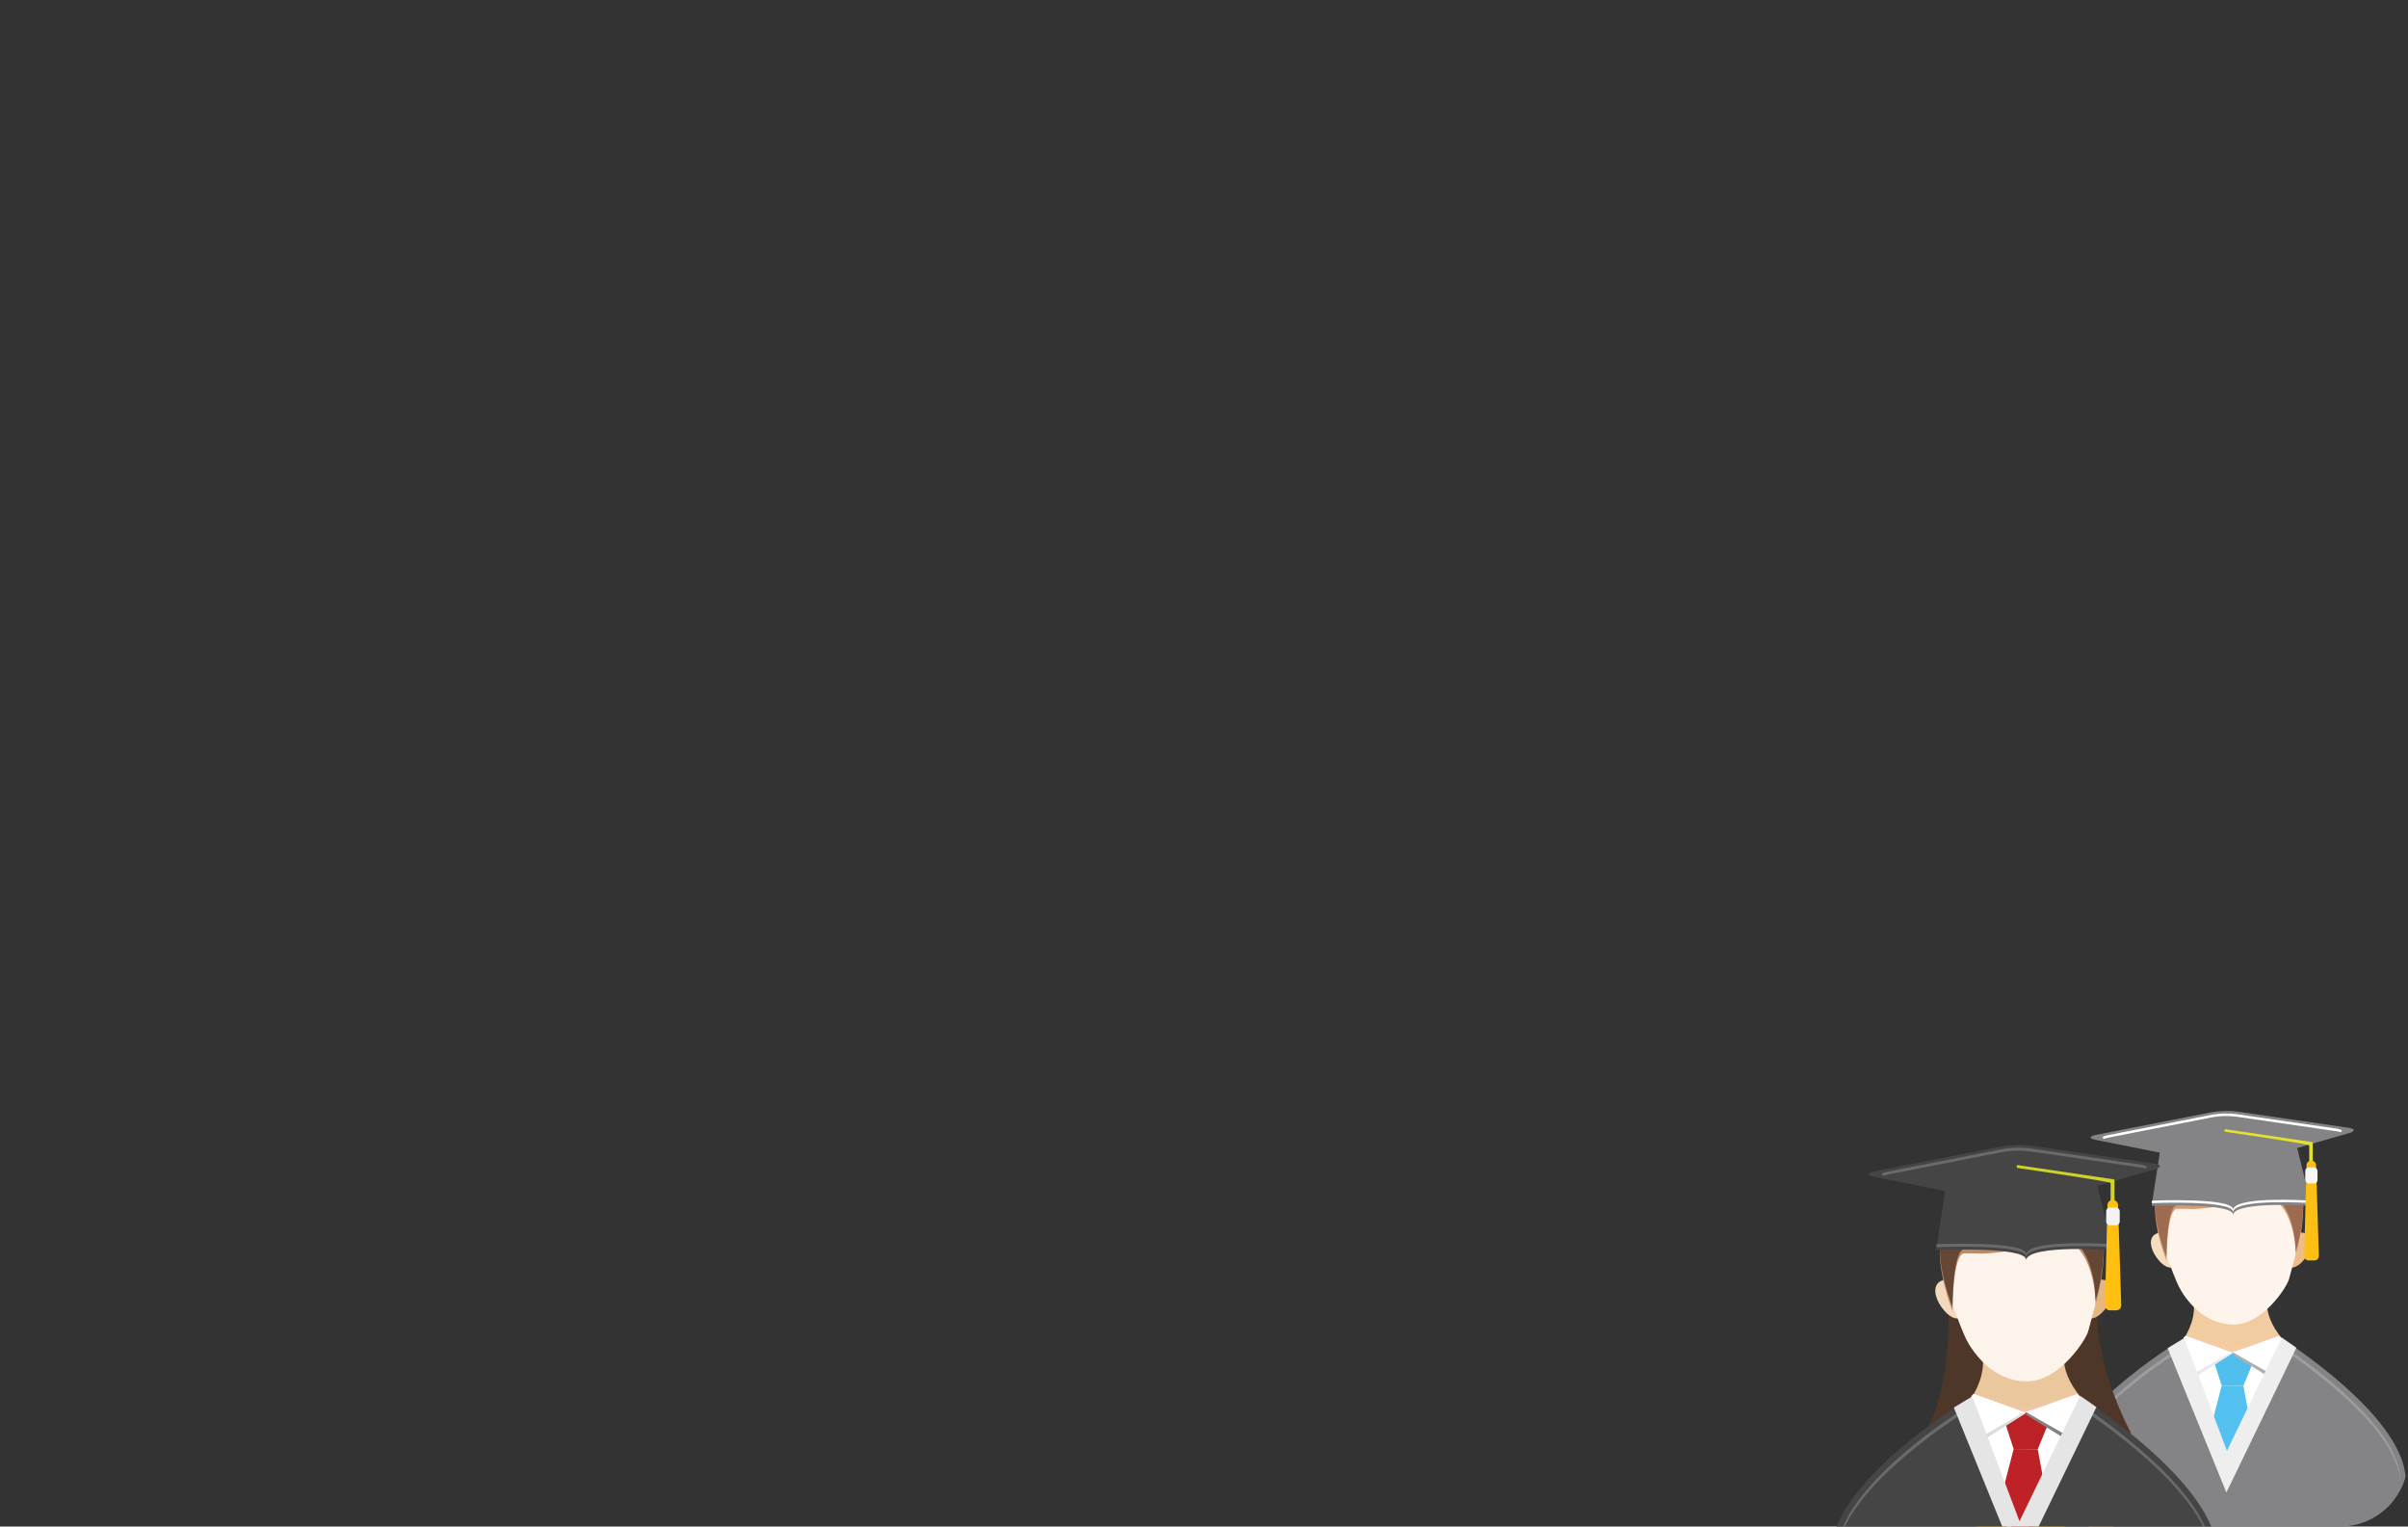<svg width="284" height="180" viewBox="0 0 284 180" fill="none" xmlns="http://www.w3.org/2000/svg">
<rect x="0" y="0" width="284" height="180" fill="#333333" stroke="none"/>
<g clip-path="url(#clip0_390_418)">
<path d="M254.321 148.245C253.589 147.2 253.379 145.975 254.232 145.509C255.085 145.043 256.514 145.509 257.06 146.554C257.606 147.599 257.225 148.824 256.564 149.29C255.903 149.757 255.062 149.29 254.321 148.245Z" fill="url(#paint0_linear_390_418)"/>
<path d="M271.963 148.245C272.695 147.2 272.905 145.975 272.052 145.509C271.199 145.043 269.77 145.509 269.224 146.554C268.678 147.599 269.059 148.824 269.72 149.29C270.381 149.757 271.211 149.29 271.963 148.245Z" fill="url(#paint1_linear_390_418)"/>
<path d="M258.636 153.199C258.636 153.199 259.891 156.718 254.504 161.267C251.685 163.663 253.663 166.595 253.663 166.595L272.616 172.41L273.171 161.488C271.701 160.432 270.356 159.214 269.159 157.857C266.467 154.61 267.601 152.391 267.601 152.391L258.636 153.199Z" fill="url(#paint2_linear_390_418)"/>
<path fill-rule="evenodd" clip-rule="evenodd" d="M257.347 161.602C257.347 161.602 262.223 166.915 268.8 161.602L267.324 172.629L255.871 171.357L257.347 161.602Z" fill="url(#paint3_linear_390_418)"/>
<path d="M254.548 145.412C254.548 145.412 256.319 150.404 256.962 151.679C257.709 153.173 259.888 156.181 263.418 156.181C266.886 156.181 269.708 151.777 269.968 150.829C270.467 149.005 270.939 147.204 271.326 145.699C271.326 145.486 270.278 140.386 270.278 140.386L261.18 133.617L254.636 141.02L254.548 145.412Z" fill="url(#paint4_linear_390_418)"/>
<path fill-rule="evenodd" clip-rule="evenodd" d="M257.347 161.602C257.347 161.602 262.223 166.915 268.8 161.602L267.324 172.629L255.871 171.357L257.347 161.602Z" fill="url(#paint5_linear_390_418)"/>
<path fill-rule="evenodd" clip-rule="evenodd" d="M269.156 157.852L263.073 169.021L257.5 157.863C257.134 158.014 241.433 167.536 242.679 175.17C243.774 178.266 246.038 180.822 251.534 180.822H274.883C274.883 180.822 283.21 180.799 283.711 175.09C284.319 168.162 271.937 159.661 269.156 157.852Z" fill="url(#paint6_linear_390_418)"/>
<path d="M266.947 134.359C266.947 134.359 271.212 135.735 271.572 139.968C271.968 144.635 270.757 147.982 270.757 147.982C270.757 147.982 270.864 141.178 266.235 140.602L266.947 134.359Z" fill="#D39D76"/>
<path d="M266.947 134.359C268.408 135.298 268.148 141.405 263.071 142.084C257.994 142.763 259.11 142.509 256.781 142.538C255.512 142.538 255.512 148.666 255.512 148.666C255.512 148.666 253.77 144.425 254.242 141.175C255.028 135.749 259.346 131.511 266.947 134.359Z" fill="#D39D76"/>
<path d="M266.947 133.945C266.947 133.945 271.212 135.321 271.572 139.554C271.965 144.217 270.749 147.565 270.749 147.565C270.749 147.565 270.855 140.776 266.227 140.185L266.947 133.945Z" fill="url(#paint7_linear_390_418)"/>
<path d="M266.947 133.946C268.399 134.873 268.128 140.992 263.062 141.662C257.997 142.332 259.11 142.087 256.781 142.108C255.512 142.108 255.512 148.235 255.512 148.235C255.512 148.235 253.77 143.994 254.242 140.744C255.028 135.33 259.346 131.097 266.947 133.946Z" fill="url(#paint8_linear_390_418)"/>
<path d="M254.785 135.551L253.764 142.19C253.764 142.19 263.262 141.783 263.366 143.211C263.773 141.576 272.62 142.19 272.62 142.19L270.822 134.938L254.785 135.551Z" fill="url(#paint9_linear_390_418)"/>
<path d="M263.366 142.597C263.268 141.225 254.51 141.546 253.811 141.573L253.764 141.868C253.764 141.868 263.262 141.461 263.366 142.889C263.773 141.254 272.62 141.868 272.62 141.868L272.543 141.573C271.669 141.517 263.752 141.068 263.366 142.597Z" fill="url(#paint10_linear_390_418)"/>
<path d="M263.862 131.073C262.857 130.955 261.84 130.98 260.842 131.146L247.199 133.824C246.372 133.986 246.372 134.255 247.199 134.414L261.663 137.289C262.653 137.447 263.665 137.405 264.638 137.165L277.012 133.623C277.821 133.39 277.803 133.1 276.968 132.979L263.862 131.073Z" fill="url(#paint11_linear_390_418)"/>
<path d="M248.153 134.282C248.282 134.228 248.416 134.19 248.554 134.166L260.952 131.731C261.859 131.58 262.783 131.557 263.697 131.663L275.616 133.396C275.769 133.414 275.919 133.453 276.062 133.511C276.339 133.343 276.189 133.172 275.616 133.089L263.7 131.362C262.786 131.256 261.862 131.279 260.955 131.43L248.557 133.865C247.976 133.986 247.843 134.146 248.153 134.282Z" fill="url(#paint12_linear_390_418)"/>
<path d="M272.773 134.787C272.773 134.675 272.708 134.669 272.708 134.669L262.469 133.148C262.432 133.151 262.398 133.167 262.374 133.194C262.35 133.221 262.337 133.257 262.339 133.293C262.336 133.325 262.342 133.357 262.357 133.386C262.372 133.414 262.396 133.437 262.424 133.452C262.424 133.452 272.351 134.893 272.351 135.049V136.95H272.767V134.999C272.767 134.999 272.767 134.899 272.773 134.787Z" fill="#E1E12E"/>
<path d="M273.488 148.081C273.49 148.152 273.478 148.222 273.453 148.288C273.427 148.354 273.389 148.415 273.34 148.466C273.29 148.517 273.231 148.557 273.166 148.585C273.101 148.613 273.03 148.627 272.959 148.627H272.289C272.218 148.627 272.148 148.613 272.082 148.586C272.017 148.558 271.957 148.518 271.907 148.467C271.858 148.416 271.819 148.355 271.793 148.289C271.768 148.223 271.756 148.152 271.758 148.081L272.033 137.375C272.043 137.232 272.107 137.1 272.211 137.003C272.315 136.906 272.452 136.852 272.595 136.852C272.737 136.852 272.875 136.906 272.979 137.003C273.083 137.1 273.147 137.232 273.157 137.375L273.488 148.081Z" fill="url(#paint13_linear_390_418)"/>
<path opacity="0.2" fill-rule="evenodd" clip-rule="evenodd" d="M269.384 159.197C272.666 161.402 282.859 168.734 283.092 174.8C283.343 168.657 272.743 161.03 269.384 158.772M257.243 158.766C254.617 160.412 252.126 162.265 249.793 164.306C246.682 167.06 243.122 171.001 243.264 174.502C243.408 171.11 246.806 167.373 249.793 164.731C252.126 162.69 254.617 160.837 257.243 159.191" fill="white"/>
<path d="M273.325 139.146C273.325 139.254 273.282 139.357 273.206 139.434C273.13 139.51 273.026 139.553 272.918 139.553H272.289C272.181 139.553 272.078 139.51 272.001 139.434C271.925 139.357 271.882 139.254 271.882 139.146V138.071C271.882 137.963 271.925 137.86 272.001 137.783C272.078 137.707 272.181 137.664 272.289 137.664H272.918C273.026 137.664 273.13 137.707 273.206 137.783C273.282 137.86 273.325 137.963 273.325 138.071V139.146Z" fill="url(#paint14_linear_390_418)"/>
<path d="M268.752 157.526L263.357 159.058L257.863 157.461L263.607 161.41L268.752 157.526Z" fill="url(#paint15_linear_390_418)"/>
<path fill-rule="evenodd" clip-rule="evenodd" d="M257.76 157.523L263.141 159.466L269.112 157.721L262.491 174.467L256.319 159.663L257.76 157.523Z" fill="white"/>
<path d="M263.195 159.629L261.208 160.857L262.026 163.378L264.591 163.402L265.671 160.772L263.375 159.461" fill="url(#paint16_linear_390_418)"/>
<path d="M258.934 162.349L263.194 159.639L257.405 158.148L257.16 158.393L258.934 162.349Z" fill="url(#paint17_linear_390_418)"/>
<path d="M259.041 161.804L263.141 159.466L257.76 157.523L257.503 157.754L259.041 161.804Z" fill="white"/>
<path d="M267.577 162.349L263.193 159.639L269.106 158.148L269.351 158.393L267.577 162.349Z" fill="url(#paint18_linear_390_418)"/>
<path d="M267.471 161.804L263.374 159.466L268.752 157.523L269.157 157.857L267.471 161.804Z" fill="white"/>
<path d="M262.025 163.383L260.34 169.894L263.298 173.481L265.541 168.548L264.59 163.406L262.025 163.383Z" fill="url(#paint19_linear_390_418)"/>
<path fill-rule="evenodd" clip-rule="evenodd" d="M257.615 157.784L255.652 158.97L262.58 175.99L270.836 158.92L269.112 157.719L262.648 171.078L257.615 157.784Z" fill="#EEEEEE"/>
<path d="M229.514 148.562C229.514 148.562 231.159 162.418 226.932 168.992H251.355C251.355 168.992 245.484 158.661 247.833 149.51L229.754 148.562H229.514Z" fill="url(#paint20_linear_390_418)"/>
<path d="M228.96 154.104C228.151 152.947 227.918 151.592 228.859 151.075C229.801 150.559 231.383 151.075 231.991 152.232C232.599 153.39 232.174 154.744 231.442 155.261C230.71 155.778 229.78 155.258 228.96 154.104Z" fill="url(#paint21_linear_390_418)"/>
<path d="M248.482 154.104C249.291 152.947 249.524 151.592 248.58 151.075C247.635 150.559 246.056 151.075 245.448 152.232C244.84 153.39 245.265 154.744 245.997 155.261C246.729 155.778 247.662 155.258 248.482 154.104Z" fill="url(#paint22_linear_390_418)"/>
<path d="M233.739 159.591C233.739 159.591 235.126 163.502 229.163 168.52C226.029 171.176 228.219 174.423 228.219 174.423L249.206 180.861L249.82 168.759C249.82 168.759 247.163 166.888 245.392 164.739C242.411 161.137 243.668 158.688 243.668 158.688L233.739 159.591Z" fill="url(#paint23_linear_390_418)"/>
<path fill-rule="evenodd" clip-rule="evenodd" d="M232.309 168.891C232.309 168.891 237.711 174.762 245.002 168.891L243.358 181.102L230.665 179.694L232.309 168.891Z" fill="url(#paint24_linear_390_418)"/>
<path d="M229.213 150.963C229.213 150.963 231.182 156.489 231.887 157.903C232.714 159.556 235.134 162.885 239.036 162.885C242.874 162.885 246.003 158.009 246.289 156.958C246.841 154.939 247.363 152.944 247.794 151.276C247.794 151.04 246.634 145.396 246.634 145.396L236.557 137.898L229.31 146.087L229.213 150.963Z" fill="url(#paint25_linear_390_418)"/>
<path fill-rule="evenodd" clip-rule="evenodd" d="M232.309 168.891C232.309 168.891 237.711 174.762 245.002 168.891L243.358 181.102L230.665 179.694L232.309 168.891Z" fill="url(#paint26_linear_390_418)"/>
<path fill-rule="evenodd" clip-rule="evenodd" d="M245.398 164.742L238.659 177.11L232.49 164.757C232.085 164.925 214.699 175.469 216.078 183.92C217.291 187.35 219.797 190.178 225.872 190.178H251.726C251.726 190.178 260.948 190.151 261.503 183.828C262.179 176.16 248.468 166.752 245.398 164.742Z" fill="url(#paint27_linear_390_418)"/>
<path d="M242.927 138.727C242.927 138.727 247.65 140.25 248.048 144.925C248.485 150.091 247.145 153.798 247.145 153.798C247.145 153.798 247.263 146.262 242.127 145.628L242.927 138.727Z" fill="#BB8B69"/>
<path d="M242.927 138.731C244.545 139.773 244.259 146.532 238.636 147.291C233.012 148.049 234.258 147.76 231.681 147.784C230.276 147.784 230.276 154.573 230.276 154.573C230.276 154.573 228.349 149.868 228.868 146.269C229.754 140.265 234.524 135.578 242.927 138.731Z" fill="#BB8B69"/>
<path d="M242.927 138.258C242.927 138.258 247.65 139.781 248.048 144.457C248.485 149.622 247.145 153.33 247.145 153.33C247.145 153.33 247.263 145.794 242.127 145.159L242.927 138.258Z" fill="url(#paint28_linear_390_418)"/>
<path d="M242.927 138.263C244.545 139.305 244.259 146.065 238.636 146.823C233.012 147.582 234.258 147.293 231.681 147.316C230.276 147.316 230.276 154.105 230.276 154.105C230.276 154.105 228.349 149.4 228.868 145.796C229.754 139.798 234.524 135.108 242.927 138.263Z" fill="url(#paint29_linear_390_418)"/>
<path d="M229.473 140.043L228.343 147.396C228.343 147.396 238.86 146.944 238.969 148.527C239.427 146.717 249.235 147.396 249.235 147.396L247.246 139.367L229.473 140.043Z" fill="url(#paint30_linear_390_418)"/>
<path opacity="0.2" d="M238.975 147.861C238.866 146.329 229.184 146.68 228.396 146.716L228.343 147.058C228.343 147.058 238.86 146.607 238.969 148.189C239.427 146.385 249.235 147.058 249.235 147.058L249.15 146.713C248.182 146.651 239.403 146.137 238.975 147.861Z" fill="url(#paint31_linear_390_418)"/>
<path d="M239.524 135.081C238.41 134.95 237.285 134.978 236.179 135.163L221.072 138.115C220.157 138.295 220.157 138.59 221.072 138.773L237.085 141.973C238.182 142.148 239.302 142.102 240.38 141.837L254.082 137.909C254.967 137.652 254.967 137.318 254.035 137.197L239.524 135.081Z" fill="url(#paint32_linear_390_418)"/>
<path opacity="0.2" d="M222.129 138.639C222.271 138.579 222.42 138.536 222.572 138.509L236.306 135.814C237.312 135.651 238.336 135.631 239.347 135.755L252.541 137.677C252.711 137.695 252.877 137.739 253.034 137.806C253.329 137.618 253.176 137.432 252.541 137.337L239.347 135.401C238.335 135.283 237.311 135.308 236.306 135.475L222.572 138.17C221.934 138.296 221.784 138.482 222.129 138.639Z" fill="url(#paint33_linear_390_418)"/>
<path d="M249.391 139.195C249.391 139.071 249.32 139.065 249.32 139.065L237.982 137.383C237.942 137.385 237.905 137.403 237.878 137.433C237.85 137.463 237.836 137.502 237.838 137.542C237.834 137.578 237.841 137.614 237.858 137.645C237.875 137.677 237.901 137.703 237.932 137.719C237.932 137.719 248.925 139.313 248.925 139.49V141.595H249.385V139.434C249.385 139.434 249.385 139.319 249.391 139.195Z" fill="#D0D129"/>
<path d="M250.182 153.919C250.182 154.075 250.12 154.225 250.009 154.336C249.899 154.447 249.749 154.509 249.592 154.509H248.851C248.695 154.509 248.544 154.447 248.434 154.336C248.323 154.225 248.261 154.075 248.261 153.919L248.556 142.064C248.567 141.907 248.637 141.76 248.752 141.652C248.868 141.544 249.02 141.484 249.177 141.484C249.335 141.484 249.487 141.544 249.602 141.652C249.718 141.76 249.788 141.907 249.799 142.064L250.182 153.919Z" fill="url(#paint34_linear_390_418)"/>
<path opacity="0.2" fill-rule="evenodd" clip-rule="evenodd" d="M245.64 166.22C249.274 168.661 260.562 176.782 260.818 183.5C261.096 176.711 249.36 168.251 245.64 165.751M232.195 165.742C229.287 167.565 226.528 169.616 223.945 171.876C220.5 174.925 216.565 179.288 216.713 183.164C216.872 179.409 220.639 175.271 223.945 172.345C226.528 170.085 229.287 168.034 232.195 166.212" fill="white"/>
<path d="M250.002 144.023C250.001 144.142 249.954 144.257 249.869 144.341C249.785 144.426 249.67 144.474 249.551 144.475H248.854C248.734 144.474 248.62 144.426 248.535 144.341C248.451 144.257 248.403 144.142 248.402 144.023V142.842C248.403 142.723 248.451 142.608 248.535 142.524C248.62 142.439 248.734 142.391 248.854 142.391H249.551C249.67 142.391 249.785 142.439 249.869 142.524C249.954 142.608 250.001 142.723 250.002 142.842V144.023Z" fill="url(#paint35_linear_390_418)"/>
<path d="M244.94 164.371L238.963 166.065L232.879 164.297L239.243 168.674L244.94 164.371Z" fill="url(#paint36_linear_390_418)"/>
<path fill-rule="evenodd" clip-rule="evenodd" d="M232.768 164.375L238.724 166.527L245.339 164.593L238.007 183.136L231.174 166.745L232.768 164.375Z" fill="white"/>
<path d="M238.786 166.709L236.584 168.067L237.49 170.86L240.333 170.886L241.528 167.976L238.984 166.523" fill="url(#paint37_linear_390_418)"/>
<path d="M234.069 169.712L238.786 166.713L232.375 165.062L232.106 165.334L234.069 169.712Z" fill="url(#paint38_linear_390_418)"/>
<path d="M234.187 169.116L238.723 166.527L232.767 164.375L232.48 164.629L234.187 169.116Z" fill="white"/>
<path d="M243.639 169.712L238.786 166.713L245.333 165.062L245.605 165.334L243.639 169.712Z" fill="url(#paint39_linear_390_418)"/>
<path d="M243.52 169.116L238.983 166.527L244.94 164.375L245.389 164.744L243.52 169.116Z" fill="white"/>
<path d="M237.491 170.859L235.622 178.068L238.901 182.041L241.384 176.58L240.333 170.886L237.491 170.859Z" fill="url(#paint40_linear_390_418)"/>
<path fill-rule="evenodd" clip-rule="evenodd" d="M232.608 164.657L230.436 165.973L238.107 184.817L247.249 165.917L245.339 164.586L238.181 179.38L232.608 164.657Z" fill="#E5E5E5"/>
</g>
<defs>
<linearGradient id="paint0_linear_390_418" x1="148.826" y1="-275.368" x2="855.645" y2="572.676" gradientUnits="userSpaceOnUse">
<stop stop-color="#FEF4EB"/>
<stop offset="0.84" stop-color="#EEBD85"/>
</linearGradient>
<linearGradient id="paint1_linear_390_418" x1="1304.4" y1="-275.368" x2="598.176" y2="572.775" gradientUnits="userSpaceOnUse">
<stop stop-color="#FEF4EB"/>
<stop offset="0.84" stop-color="#EEBD85"/>
</linearGradient>
<linearGradient id="paint2_linear_390_418" x1="2836.87" y1="6864.87" x2="2836.87" y2="-1726.94" gradientUnits="userSpaceOnUse">
<stop stop-color="#FEF4EB"/>
<stop offset="0.15" stop-color="#FDF1E4"/>
<stop offset="0.37" stop-color="#F9E6D2"/>
<stop offset="0.63" stop-color="#F5D7B5"/>
<stop offset="0.92" stop-color="#EFC28F"/>
<stop offset="1" stop-color="#EEBD85"/>
</linearGradient>
<linearGradient id="paint3_linear_390_418" x1="1909.23" y1="-516.965" x2="1909.23" y2="2333.35" gradientUnits="userSpaceOnUse">
<stop stop-color="#ECE6DD"/>
<stop offset="0.15" stop-color="#EBE3D7"/>
<stop offset="0.37" stop-color="#EAD9C5"/>
<stop offset="0.63" stop-color="#E7CBA9"/>
<stop offset="0.92" stop-color="#E1B785"/>
<stop offset="1" stop-color="#E0B27B"/>
</linearGradient>
<linearGradient id="paint4_linear_390_418" x1="2402.89" y1="1320.75" x2="2402.89" y2="6693.44" gradientUnits="userSpaceOnUse">
<stop stop-color="#FEF4EB"/>
<stop offset="0.84" stop-color="#EEBD85"/>
</linearGradient>
<linearGradient id="paint5_linear_390_418" x1="253.62" y1="1573.16" x2="3565.64" y2="1573.16" gradientUnits="userSpaceOnUse">
<stop offset="0.01" stop-color="#FDBF13"/>
<stop offset="1" stop-color="#E79026"/>
</linearGradient>
<linearGradient id="paint6_linear_390_418" x1="5507.09" y1="831.875" x2="5507.09" y2="5819.95" gradientUnits="userSpaceOnUse">
<stop offset="0.01" stop-color="#848486"/>
<stop offset="0.12" stop-color="#818183"/>
<stop offset="0.26" stop-color="#777778"/>
<stop offset="0.43" stop-color="#676767"/>
<stop offset="0.6" stop-color="#515151"/>
<stop offset="0.79" stop-color="#373738"/>
<stop offset="0.99" stop-color="#161616"/>
<stop offset="1" stop-color="#131313"/>
</linearGradient>
<linearGradient id="paint7_linear_390_418" x1="959.157" y1="3359.84" x2="959.157" y2="753.582" gradientUnits="userSpaceOnUse">
<stop stop-color="#6C4F47"/>
<stop offset="1" stop-color="#9C6B50"/>
</linearGradient>
<linearGradient id="paint8_linear_390_418" x1="1988.77" y1="2833.65" x2="1988.77" y2="498.671" gradientUnits="userSpaceOnUse">
<stop stop-color="#6C4F47"/>
<stop offset="1" stop-color="#9C6B50"/>
</linearGradient>
<linearGradient id="paint9_linear_390_418" x1="1082.73" y1="1187.23" x2="6229.46" y2="1256.75" gradientUnits="userSpaceOnUse">
<stop offset="0.01" stop-color="#848486"/>
<stop offset="0.12" stop-color="#818183"/>
<stop offset="0.26" stop-color="#777778"/>
<stop offset="0.43" stop-color="#676767"/>
<stop offset="0.6" stop-color="#515151"/>
<stop offset="0.79" stop-color="#373738"/>
<stop offset="0.99" stop-color="#161616"/>
<stop offset="1" stop-color="#131313"/>
</linearGradient>
<linearGradient id="paint10_linear_390_418" x1="2667.32" y1="671.399" x2="2667.32" y2="-24.558" gradientUnits="userSpaceOnUse">
<stop stop-color="white"/>
<stop offset="1" stop-color="white"/>
</linearGradient>
<linearGradient id="paint11_linear_390_418" x1="4217.53" y1="148.076" x2="4217.53" y2="2629.65" gradientUnits="userSpaceOnUse">
<stop offset="0.01" stop-color="#848486"/>
<stop offset="0.12" stop-color="#818183"/>
<stop offset="0.26" stop-color="#777778"/>
<stop offset="0.43" stop-color="#676767"/>
<stop offset="0.6" stop-color="#515151"/>
<stop offset="0.79" stop-color="#373738"/>
<stop offset="0.99" stop-color="#161616"/>
<stop offset="1" stop-color="#131313"/>
</linearGradient>
<linearGradient id="paint12_linear_390_418" x1="3858.51" y1="131.404" x2="3858.51" y2="896.885" gradientUnits="userSpaceOnUse">
<stop stop-color="white"/>
<stop offset="1" stop-color="white"/>
</linearGradient>
<linearGradient id="paint13_linear_390_418" x1="271.08" y1="1640.76" x2="713.891" y2="1640.76" gradientUnits="userSpaceOnUse">
<stop offset="0.01" stop-color="#FDBF13"/>
<stop offset="1" stop-color="#E79026"/>
</linearGradient>
<linearGradient id="paint14_linear_390_418" x1="263.571" y1="379.473" x2="507.647" y2="379.473" gradientUnits="userSpaceOnUse">
<stop stop-color="#F8F8F8"/>
<stop offset="0.44" stop-color="#F0EFEF"/>
<stop offset="1" stop-color="#E0DEDD"/>
</linearGradient>
<linearGradient id="paint15_linear_390_418" x1="280.527" y1="677.129" x2="3052.68" y2="510.868" gradientUnits="userSpaceOnUse">
<stop stop-color="#F5CBA8"/>
<stop offset="0.28" stop-color="#F4C9A2"/>
<stop offset="0.69" stop-color="#F1C393"/>
<stop offset="1" stop-color="#EEBD85"/>
</linearGradient>
<linearGradient id="paint16_linear_390_418" x1="832.483" y1="73.32" x2="832.483" y2="2254.89" gradientUnits="userSpaceOnUse">
<stop stop-color="#53C1EF"/>
<stop offset="1" stop-color="#0A90BF"/>
</linearGradient>
<linearGradient id="paint17_linear_390_418" x1="1524.39" y1="374.788" x2="643.153" y2="975.326" gradientUnits="userSpaceOnUse">
<stop stop-color="#AFAFAF"/>
<stop offset="1" stop-color="#F2F2F2"/>
</linearGradient>
<linearGradient id="paint18_linear_390_418" x1="545.807" y1="383.713" x2="1437.92" y2="992.253" gradientUnits="userSpaceOnUse">
<stop stop-color="#AFAFAF"/>
<stop offset="1" stop-color="#F2F2F2"/>
</linearGradient>
<linearGradient id="paint19_linear_390_418" x1="926.071" y1="406.692" x2="926.071" y2="2154.53" gradientUnits="userSpaceOnUse">
<stop stop-color="#53C1EF"/>
<stop offset="1" stop-color="#0A90BF"/>
</linearGradient>
<linearGradient id="paint20_linear_390_418" x1="-1923.67" y1="-1204.3" x2="2374.41" y2="3953.01" gradientUnits="userSpaceOnUse">
<stop stop-color="#644532"/>
<stop offset="0.57" stop-color="#422D23"/>
<stop offset="1" stop-color="#2C1B14"/>
</linearGradient>
<linearGradient id="paint21_linear_390_418" x1="111.206" y1="-314.71" x2="894.146" y2="623.856" gradientUnits="userSpaceOnUse">
<stop stop-color="#FCF3EA"/>
<stop offset="0.84" stop-color="#E5B680"/>
</linearGradient>
<linearGradient id="paint22_linear_390_418" x1="1396.47" y1="-315.461" x2="613.726" y2="624.37" gradientUnits="userSpaceOnUse">
<stop stop-color="#FCF3EA"/>
<stop offset="0.84" stop-color="#E5B680"/>
</linearGradient>
<linearGradient id="paint23_linear_390_418" x1="3090.69" y1="7593.56" x2="3090.69" y2="-1920.09" gradientUnits="userSpaceOnUse">
<stop stop-color="#FCF3EA"/>
<stop offset="0.14" stop-color="#FAEFE3"/>
<stop offset="0.36" stop-color="#F6E4D0"/>
<stop offset="0.61" stop-color="#F0D4B3"/>
<stop offset="0.9" stop-color="#E8BE8D"/>
<stop offset="1" stop-color="#E5B680"/>
</linearGradient>
<linearGradient id="paint24_linear_390_418" x1="2064.63" y1="-582.978" x2="2064.63" y2="2573.39" gradientUnits="userSpaceOnUse">
<stop stop-color="#E3DDD5"/>
<stop offset="0.14" stop-color="#E2D9CF"/>
<stop offset="0.36" stop-color="#DFD0BD"/>
<stop offset="0.62" stop-color="#DAC0A1"/>
<stop offset="0.9" stop-color="#D2AC7E"/>
<stop offset="1" stop-color="#D0A572"/>
</linearGradient>
<linearGradient id="paint25_linear_390_418" x1="2608.02" y1="1452.72" x2="2608.02" y2="7402.02" gradientUnits="userSpaceOnUse">
<stop stop-color="#FCF3EA"/>
<stop offset="0.84" stop-color="#E5B680"/>
</linearGradient>
<linearGradient id="paint26_linear_390_418" x1="230.665" y1="1731.59" x2="3897.87" y2="1731.59" gradientUnits="userSpaceOnUse">
<stop offset="0.01" stop-color="#FEBF10"/>
<stop offset="1" stop-color="#DC8927"/>
</linearGradient>
<linearGradient id="paint27_linear_390_418" x1="6043.09" y1="911.348" x2="6043.09" y2="6434.38" gradientUnits="userSpaceOnUse">
<stop offset="0.01" stop-color="#454546"/>
<stop offset="0.18" stop-color="#434343"/>
<stop offset="0.39" stop-color="#3B3B3C"/>
<stop offset="0.64" stop-color="#2F2F2F"/>
<stop offset="0.91" stop-color="#1C1D1D"/>
<stop offset="1" stop-color="#131313"/>
</linearGradient>
<linearGradient id="paint28_linear_390_418" x1="1012.9" y1="3710.99" x2="1012.9" y2="825.164" gradientUnits="userSpaceOnUse">
<stop stop-color="#3D2C28"/>
<stop offset="1" stop-color="#664634"/>
</linearGradient>
<linearGradient id="paint29_linear_390_418" x1="2149.75" y1="3127.54" x2="2149.75" y2="542.423" gradientUnits="userSpaceOnUse">
<stop stop-color="#3D2C28"/>
<stop offset="1" stop-color="#664634"/>
</linearGradient>
<linearGradient id="paint30_linear_390_418" x1="1145.72" y1="1304.28" x2="6845.55" y2="1381.38" gradientUnits="userSpaceOnUse">
<stop offset="0.01" stop-color="#454546"/>
<stop offset="0.18" stop-color="#434343"/>
<stop offset="0.39" stop-color="#3B3B3C"/>
<stop offset="0.64" stop-color="#2F2F2F"/>
<stop offset="0.91" stop-color="#1C1D1D"/>
<stop offset="1" stop-color="#131313"/>
</linearGradient>
<linearGradient id="paint31_linear_390_418" x1="2900.36" y1="734.006" x2="2900.36" y2="-36.004" gradientUnits="userSpaceOnUse">
<stop stop-color="white"/>
<stop offset="1" stop-color="white"/>
</linearGradient>
<linearGradient id="paint32_linear_390_418" x1="4617.92" y1="154.168" x2="4617.92" y2="2901.71" gradientUnits="userSpaceOnUse">
<stop offset="0.01" stop-color="#454546"/>
<stop offset="0.18" stop-color="#434343"/>
<stop offset="0.39" stop-color="#3B3B3C"/>
<stop offset="0.64" stop-color="#2F2F2F"/>
<stop offset="0.91" stop-color="#1C1D1D"/>
<stop offset="1" stop-color="#131313"/>
</linearGradient>
<linearGradient id="paint33_linear_390_418" x1="4220.31" y1="135.04" x2="4220.31" y2="982.883" gradientUnits="userSpaceOnUse">
<stop stop-color="white"/>
<stop offset="1" stop-color="white"/>
</linearGradient>
<linearGradient id="paint34_linear_390_418" x1="249.018" y1="1807.31" x2="739.434" y2="1807.31" gradientUnits="userSpaceOnUse">
<stop offset="0.01" stop-color="#FEBF10"/>
<stop offset="1" stop-color="#DC8927"/>
</linearGradient>
<linearGradient id="paint35_linear_390_418" x1="240.088" y1="406.869" x2="509.861" y2="406.869" gradientUnits="userSpaceOnUse">
<stop stop-color="#F4F4F4"/>
<stop offset="0.31" stop-color="#EDEDED"/>
<stop offset="0.75" stop-color="#DBDADA"/>
<stop offset="1" stop-color="#CFCDCD"/>
</linearGradient>
<linearGradient id="paint36_linear_390_418" x1="240.567" y1="736.706" x2="3311.01" y2="552.424" gradientUnits="userSpaceOnUse">
<stop stop-color="#F0C7A4"/>
<stop offset="0.27" stop-color="#EEC49E"/>
<stop offset="0.67" stop-color="#EABD8F"/>
<stop offset="1" stop-color="#E5B680"/>
</linearGradient>
<linearGradient id="paint37_linear_390_418" x1="869.824" y1="71.311" x2="869.824" y2="2487.14" gradientUnits="userSpaceOnUse">
<stop stop-color="#BE2126"/>
<stop offset="1" stop-color="#821518"/>
</linearGradient>
<linearGradient id="paint38_linear_390_418" x1="1634.6" y1="404.915" x2="659.149" y2="1069.33" gradientUnits="userSpaceOnUse">
<stop stop-color="#838383"/>
<stop offset="1" stop-color="#EAEAEA"/>
</linearGradient>
<linearGradient id="paint39_linear_390_418" x1="551.626" y1="415.007" x2="1539.1" y2="1088.15" gradientUnits="userSpaceOnUse">
<stop stop-color="#838383"/>
<stop offset="1" stop-color="#EAEAEA"/>
</linearGradient>
<linearGradient id="paint40_linear_390_418" x1="973.141" y1="439.87" x2="973.141" y2="2375.87" gradientUnits="userSpaceOnUse">
<stop stop-color="#BE2126"/>
<stop offset="1" stop-color="#821518"/>
</linearGradient>
<clipPath id="clip0_390_418">
<rect width="284" height="180" rx="8" fill="white"/>
</clipPath>
</defs>
</svg>
